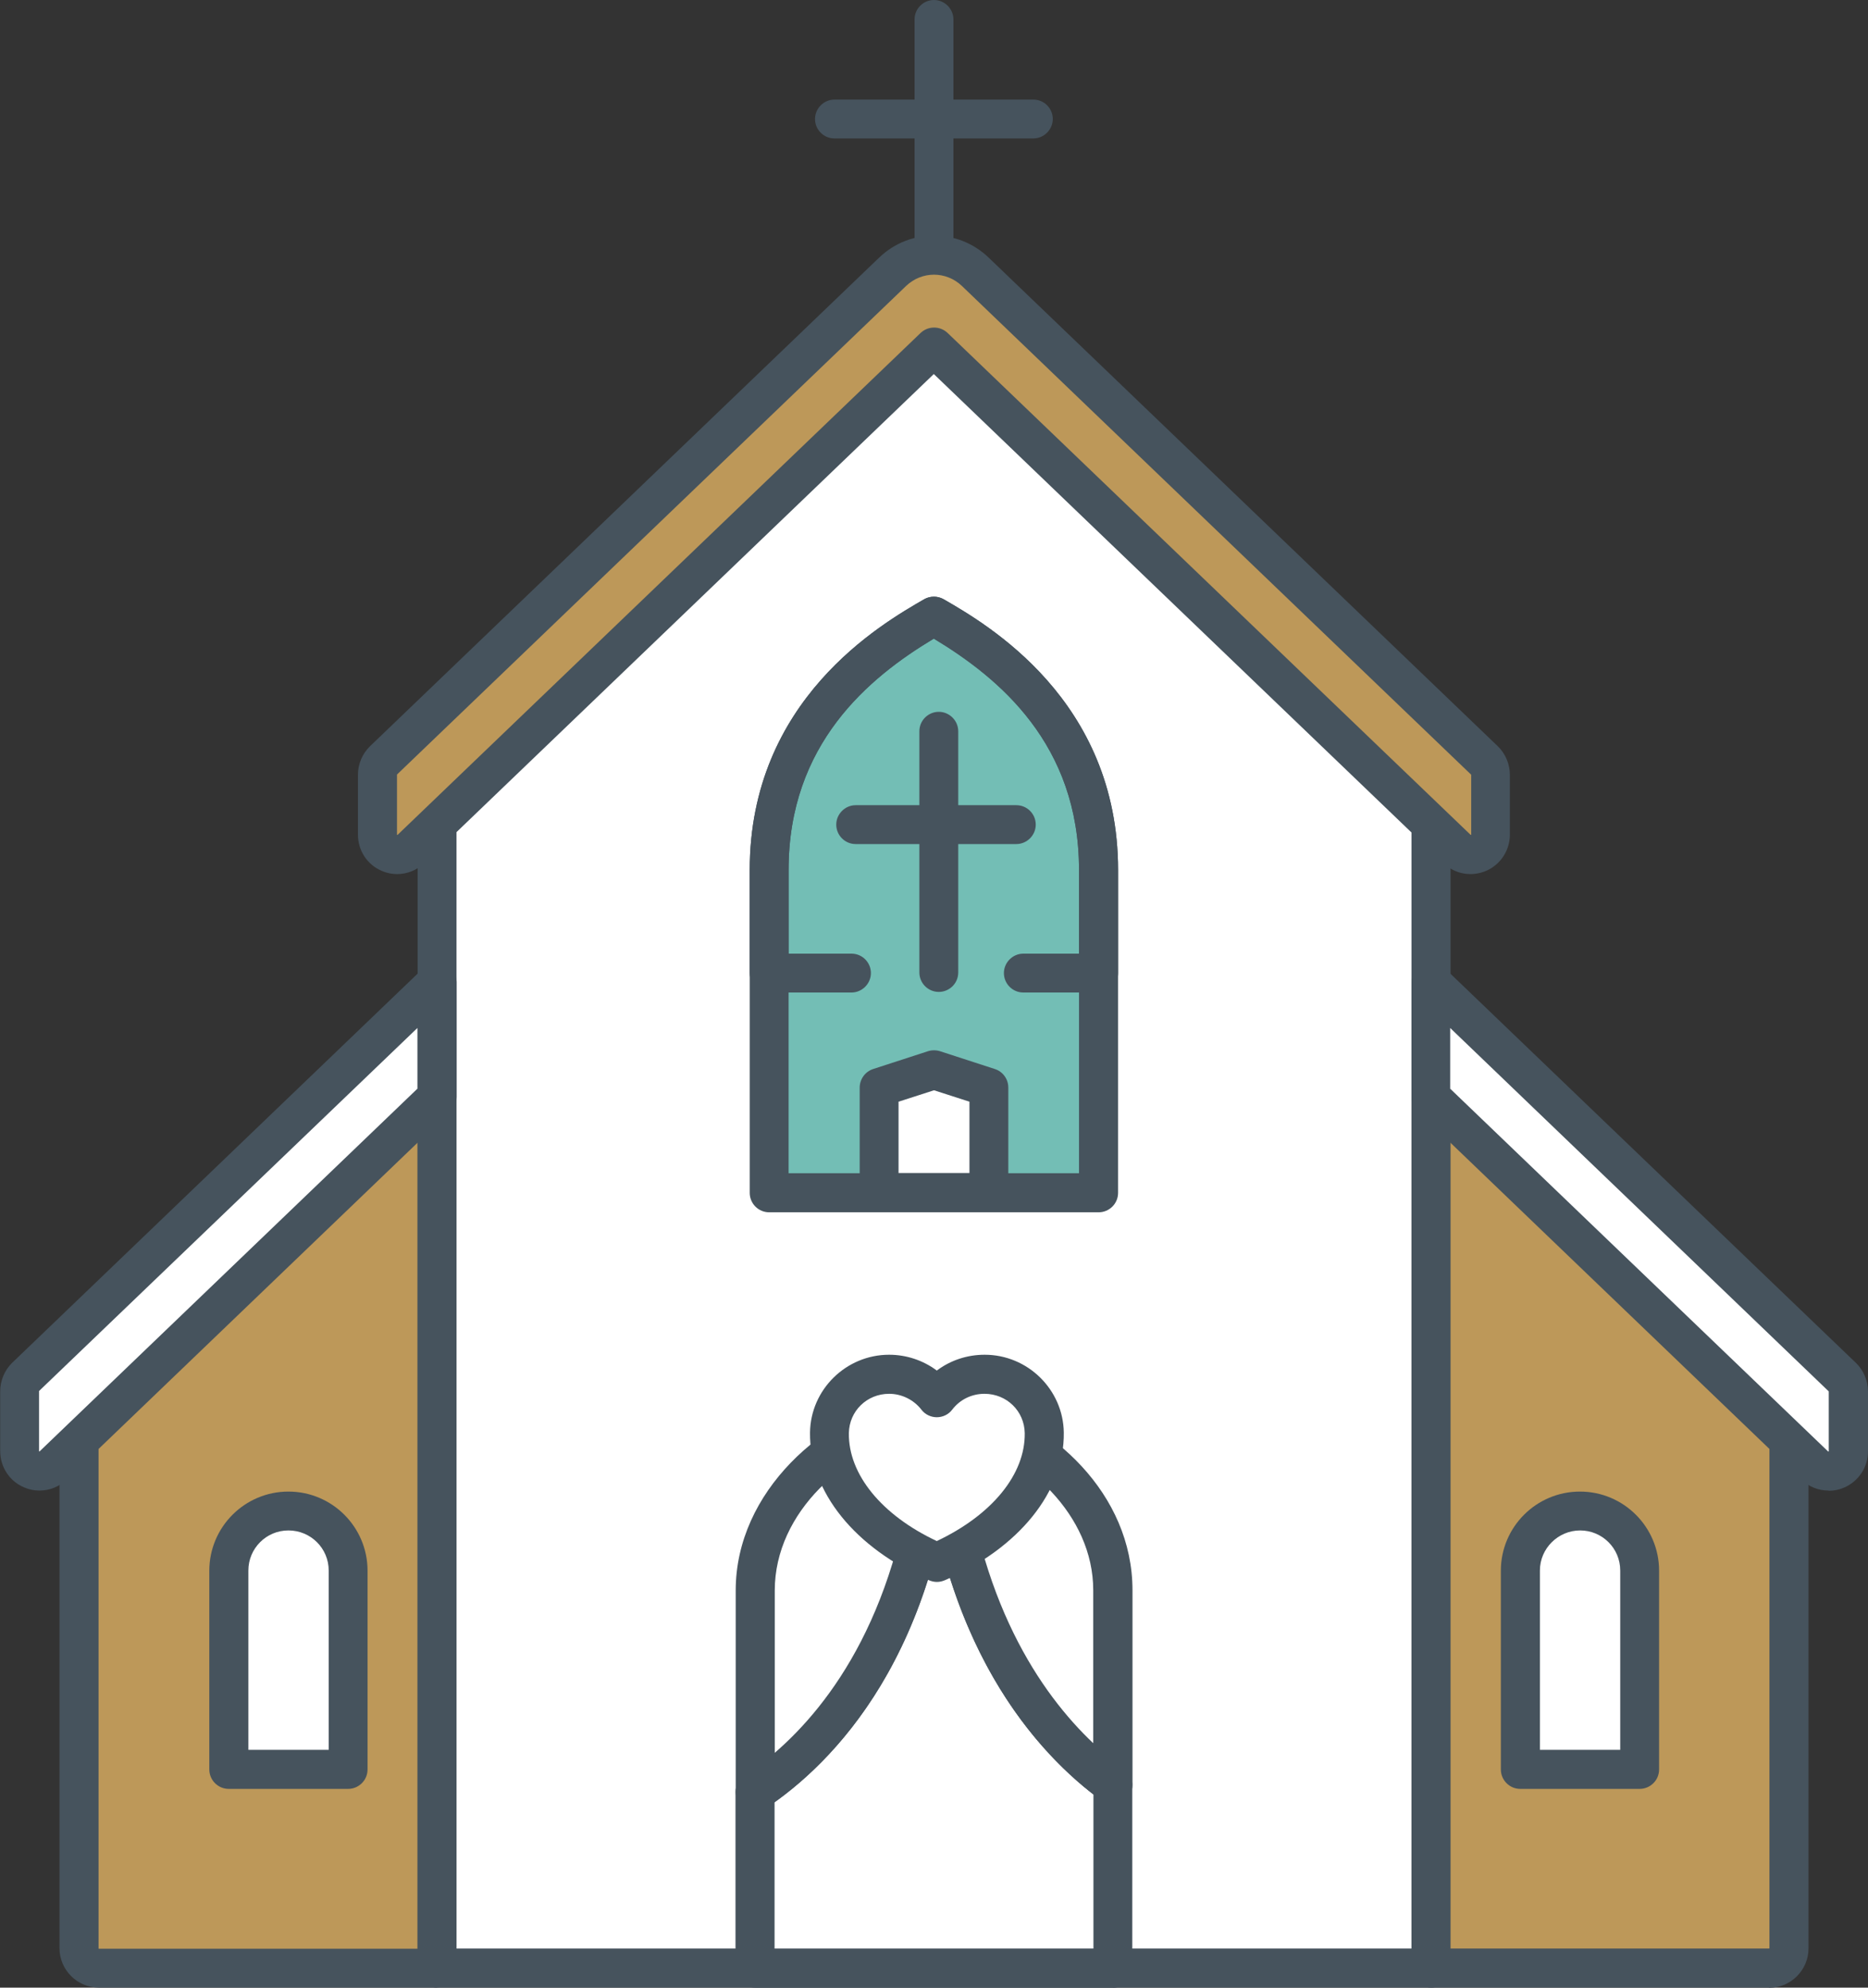 <?xml version="1.0" encoding="UTF-8"?>
<svg id="_レイヤー_2" data-name="レイヤー 2" xmlns="http://www.w3.org/2000/svg" viewBox="0 0 93.26 99.21">
  <rect x="0" y="0" width="93.26" height="99.21" fill="#333333" stroke="none"/>
  <defs>
    <style>
      .cls-1, .cls-2 {
        fill: #fff;
      }

      .cls-3 {
        fill: #bd9859;
      }

      .cls-4 {
        fill: #46535d;
      }

      .cls-5 {
        fill: #73beb5;
      }

      .cls-2 {
        fill-rule: evenodd;
      }
    </style>
  </defs>
  <g id="_レイヤー_1-2" data-name="レイヤー 1">
    <g>
      <g>
        <path class="cls-4" d="M51.59,6.91h-9.93c-.54,0-.97-.44-.97-.97s.44-.97,.97-.97h9.93c.54,0,.97,.44,.97,.97s-.44,.97-.97,.97Z"/>
        <path class="cls-4" d="M46.63,16.83c-.54,0-.97-.44-.97-.97V.97c0-.54,.44-.97,.97-.97s.97,.44,.97,.97V15.86c0,.54-.44,.97-.97,.97Z"/>
        <g>
          <polygon class="cls-1" points="46.63 15.86 21.82 39.68 21.82 98.24 71.44 98.24 71.44 39.68 46.63 15.86"/>
          <path class="cls-4" d="M71.44,99.21H21.82c-.54,0-.97-.44-.97-.97V39.68c0-.26,.11-.52,.3-.7L45.96,15.16c.38-.36,.97-.36,1.35,0l24.81,23.82c.19,.18,.3,.44,.3,.7v58.56c0,.54-.44,.97-.97,.97Zm-48.65-1.95h47.68V40.1l-23.84-22.89-23.84,22.89v57.17Z"/>
        </g>
        <g>
          <path class="cls-3" d="M44.57,13.56l-25.42,24.39c-.19,.19-.31,.45-.31,.72v2.99c0,.87,1.05,1.32,1.68,.72l26.11-25.05,26.11,25.05c.63,.61,1.68,.16,1.68-.72v-2.99c0-.27-.11-.53-.31-.72L48.69,13.56c-1.15-1.11-2.97-1.11-4.12,0Z"/>
          <path class="cls-4" d="M19.83,43.63c-.26,0-.52-.05-.77-.16-.73-.31-1.19-1.02-1.19-1.81v-2.99c0-.53,.22-1.05,.6-1.42L43.89,12.86h0c1.53-1.47,3.94-1.47,5.47,0l25.42,24.39c.38,.37,.6,.89,.6,1.42v2.99c0,.79-.47,1.5-1.19,1.81-.73,.31-1.56,.16-2.13-.39l-25.44-24.41-25.44,24.41c-.37,.36-.86,.55-1.36,.55ZM46.63,13.71c-.5,0-1,.19-1.39,.56h0s-25.42,24.39-25.42,24.39v3s.02,.02,.02,.02l26.12-25.06c.38-.36,.97-.36,1.35,0l26.11,25.05s.03,0,.03,0v-3S48.02,14.27,48.02,14.27c-.39-.37-.89-.56-1.39-.56Zm-2.06-.14h0Z"/>
        </g>
        <g>
          <path class="cls-3" d="M21.82,52.58L3.95,69.46v27.79c0,.55,.44,.99,.99,.99H21.82V52.58Z"/>
          <path class="cls-4" d="M21.82,99.21H4.94c-1.08,0-1.97-.88-1.97-1.97v-27.79c0-.27,.11-.52,.3-.71l17.87-16.87c.28-.27,.7-.34,1.05-.19,.36,.15,.59,.5,.59,.89v45.66c0,.54-.44,.97-.97,.97ZM4.92,69.88v27.37s0,.02,.02,.02h15.9V54.84l-15.92,15.04Z"/>
        </g>
        <g>
          <path class="cls-1" d="M17.38,88.32h-5.96v-9.93c0-1.64,1.33-2.98,2.98-2.98h0c1.64,0,2.98,1.33,2.98,2.98v9.93Z"/>
          <path class="cls-4" d="M17.38,89.29h-5.96c-.54,0-.97-.44-.97-.97v-9.92c0-2.18,1.77-3.95,3.95-3.95s3.95,1.77,3.95,3.95v9.92c0,.54-.44,.97-.97,.97Zm-4.98-1.95h4.01v-8.95c0-1.11-.9-2-2.01-2s-2,.9-2,2v8.95Z"/>
        </g>
        <g>
          <path class="cls-1" d="M21.82,49.02L1.28,68.73c-.2,.19-.31,.45-.31,.72v2.99c0,.87,1.05,1.32,1.68,.72l19.16-18.39v-5.74Z"/>
          <path class="cls-4" d="M1.97,74.4c-.26,0-.52-.05-.77-.16-.73-.31-1.19-1.02-1.19-1.81v-2.99c0-.53,.22-1.05,.6-1.42l20.54-19.71c.28-.27,.7-.35,1.06-.19,.36,.15,.59,.5,.59,.89v5.74c0,.26-.11,.52-.3,.7L3.33,73.85c-.37,.36-.86,.55-1.36,.55Zm18.88-23.1L1.95,69.43v3s0,.02,.02,.02l18.87-18.11v-3.05Z"/>
        </g>
        <g>
          <path class="cls-3" d="M71.44,52.58l17.87,16.87v27.79c0,.55-.44,.99-.99,.99h-16.87V52.58Z"/>
          <path class="cls-4" d="M88.32,99.21h-16.87c-.54,0-.97-.44-.97-.97V52.58c0-.39,.23-.74,.59-.89,.36-.15,.77-.08,1.05,.19l17.87,16.87c.19,.18,.3,.44,.3,.71v27.79c0,1.08-.88,1.97-1.97,1.97Zm-15.9-1.95h15.9s.02,0,.02-.02v-27.37l-15.92-15.04v42.43Z"/>
        </g>
        <g>
          <path class="cls-1" d="M71.44,49.02l20.54,19.71c.2,.19,.31,.45,.31,.72v2.99c0,.87-1.05,1.32-1.68,.72l-19.16-18.39v-5.74Z"/>
          <path class="cls-4" d="M91.29,74.4c-.5,0-.99-.19-1.36-.55l-19.16-18.39c-.19-.18-.3-.44-.3-.7v-5.74c0-.39,.23-.74,.59-.89,.36-.15,.77-.08,1.06,.19l20.54,19.71c.38,.37,.6,.89,.6,1.42v2.99c0,.79-.47,1.5-1.19,1.81-.25,.11-.51,.16-.77,.16Zm-18.88-20.05l18.86,18.1s.03,0,.03,0v-3s-18.9-18.14-18.9-18.14v3.04Z"/>
        </g>
        <g>
          <g id="Layer_1">
            <g>
              <path class="cls-5" d="M38.41,59.53h16.45v-16.11c0-6.99-4.62-10.6-8.22-12.68-3.6,2.08-8.22,5.68-8.22,12.68v16.11Z"/>
              <path class="cls-4" d="M54.85,60.51h-16.45c-.54,0-.97-.44-.97-.97v-16.11c0-8.5,6.56-12.28,8.71-13.52,.3-.17,.67-.17,.97,0,2.15,1.24,8.71,5.02,8.71,13.52v16.11c0,.54-.44,.97-.97,.97Zm-15.48-1.95h14.5v-15.14c0-6.29-4-9.59-7.25-11.55-3.25,1.95-7.25,5.26-7.25,11.55v15.14Z"/>
            </g>
          </g>
          <g id="Layer_1-2" data-name="Layer_1">
            <path class="cls-4" d="M54.85,49.54h-3.76c-.54,0-.97-.44-.97-.97s.44-.97,.97-.97h2.78v-4.17c0-6.29-4-9.59-7.25-11.55-3.25,1.95-7.25,5.26-7.25,11.55v4.17h3.14c.54,0,.97,.44,.97,.97s-.44,.97-.97,.97h-4.11c-.54,0-.97-.44-.97-.97v-5.14c0-8.5,6.56-12.28,8.71-13.52,.3-.17,.67-.17,.97,0,2.15,1.24,8.71,5.02,8.71,13.52v5.14c0,.54-.44,.97-.97,.97Z"/>
          </g>
          <g>
            <polygon class="cls-1" points="49.37 54.29 46.63 53.41 43.89 54.29 43.89 59.53 49.37 59.53 49.37 54.29"/>
            <path class="cls-4" d="M49.37,60.5h-5.48c-.54,0-.97-.44-.97-.97v-5.24c0-.42,.27-.8,.67-.93l2.74-.89c.19-.06,.41-.06,.6,0l2.74,.89c.4,.13,.67,.5,.67,.93v5.24c0,.54-.44,.97-.97,.97Zm-4.51-1.95h3.54v-3.56l-1.77-.57-1.77,.57v3.56Z"/>
          </g>
        </g>
        <g>
          <path class="cls-1" d="M81.86,88.32h-5.96v-9.93c0-1.64,1.33-2.98,2.98-2.98h0c1.64,0,2.98,1.33,2.98,2.98v9.93Z"/>
          <path class="cls-4" d="M81.86,89.29h-5.96c-.54,0-.97-.44-.97-.97v-9.92c0-2.18,1.77-3.95,3.95-3.95s3.95,1.77,3.95,3.95v9.92c0,.54-.44,.97-.97,.97Zm-4.98-1.95h4.01v-8.95c0-1.11-.9-2-2-2s-2.01,.9-2.01,2v8.95Z"/>
        </g>
      </g>
      <path class="cls-4" d="M46.87,49.51c-.54,0-.97-.44-.97-.97v-12.04c0-.54,.44-.97,.97-.97s.97,.44,.97,.97v12.04c0,.54-.44,.97-.97,.97Z"/>
      <path class="cls-4" d="M50.74,42.13h-8.02c-.54,0-.97-.44-.97-.97s.44-.97,.97-.97h8.02c.54,0,.97,.44,.97,.97s-.44,.97-.97,.97Z"/>
      <g>
        <g>
          <path class="cls-1" d="M46.96,70.53c-.05,0-.1-.01-.15-.02-.66,11.72-6.11,16.93-9.11,18.94v8.79h17.87v-9.15c-3.06-2.23-7.97-7.5-8.6-18.56Z"/>
          <path class="cls-4" d="M55.56,99.21h-17.87c-.54,0-.97-.44-.97-.97v-8.79c0-.32,.16-.63,.43-.81,2.97-1.99,8.05-6.99,8.68-18.18,.02-.27,.14-.52,.34-.69,.2-.17,.47-.25,.74-.22,.06,0,.11,.01,.17,.02,.46,.06,.82,.44,.85,.91,.61,10.76,5.4,15.79,8.2,17.83,.25,.18,.4,.48,.4,.79v9.15c0,.54-.44,.97-.97,.97Zm-16.89-1.95h15.92v-7.69c-2.46-1.91-6.01-5.75-7.7-12.75-1.76,7.35-5.58,11.24-8.22,13.13v7.31Z"/>
        </g>
        <g>
          <path class="cls-1" d="M46.63,70.49c-.34,.03-.68,.08-1.01,.15-4.1,.84-7.92,4.43-7.92,8.74v10.06c3-2,8.45-7.22,9.11-18.94-.06,0-.12-.01-.18-.02Z"/>
          <path class="cls-4" d="M37.7,90.42c-.16,0-.31-.04-.46-.11-.32-.17-.51-.5-.51-.86v-10.06c0-4.95,4.42-8.82,8.7-9.69,.37-.08,.75-.13,1.12-.17,.06,0,.12,0,.18,0,.06,0,.13,.01,.19,.02,.51,.06,.89,.51,.86,1.02-.68,12.04-6.27,17.51-9.54,19.69-.16,.11-.35,.16-.54,.16Zm8.06-18.81c-3.49,.74-7.08,3.84-7.08,7.78v8.1c2.81-2.43,6.33-7.16,7.08-15.88Z"/>
        </g>
        <g>
          <path class="cls-1" d="M48.22,70.78c-.42-.11-.84-.2-1.26-.25,.63,11.07,5.54,16.33,8.6,18.56v-9.71c0-4.11-3.46-7.56-7.34-8.6Z"/>
          <path class="cls-4" d="M55.56,90.06c-.2,0-.4-.06-.57-.19-3.08-2.24-8.34-7.73-9-19.29-.02-.29,.1-.57,.31-.77,.21-.2,.5-.29,.79-.25,.46,.06,.93,.15,1.39,.28h0c4.01,1.08,8.06,4.7,8.06,9.54v9.71c0,.37-.21,.7-.53,.87-.14,.07-.29,.11-.44,.11Zm-7.54-18.33c.74,8.17,3.95,12.81,6.56,15.28v-7.63c0-3.8-3.37-6.76-6.56-7.65Z"/>
        </g>
      </g>
      <g>
        <path class="cls-2" d="M52.14,71.52c.04,2.5-1.98,5.01-5.36,6.47-3.39-1.46-5.4-3.97-5.36-6.47,.02-1.61,1.33-2.92,2.98-2.92,.97,0,1.84,.46,2.38,1.17,.54-.71,1.41-1.17,2.38-1.17,1.65,0,2.96,1.31,2.98,2.92Z"/>
        <path class="cls-4" d="M46.77,78.96c-.13,0-.26-.03-.38-.08-3.71-1.6-5.99-4.43-5.95-7.38,.03-2.14,1.8-3.88,3.95-3.88,.86,0,1.7,.28,2.38,.79,.68-.51,1.51-.79,2.39-.79,2.15,0,3.92,1.74,3.95,3.88h0c.04,2.95-2.24,5.78-5.95,7.38-.12,.05-.25,.08-.38,.08Zm-2.38-9.39c-1.11,0-1.99,.86-2.01,1.96-.03,2.06,1.64,4.1,4.39,5.39,2.75-1.3,4.42-3.33,4.39-5.39h0c-.02-1.1-.9-1.96-2.01-1.96-.64,0-1.23,.29-1.61,.79-.18,.24-.47,.38-.77,.38h0c-.3,0-.59-.14-.77-.38-.38-.49-.98-.79-1.61-.79Z"/>
      </g>
    </g>
  </g>
</svg>